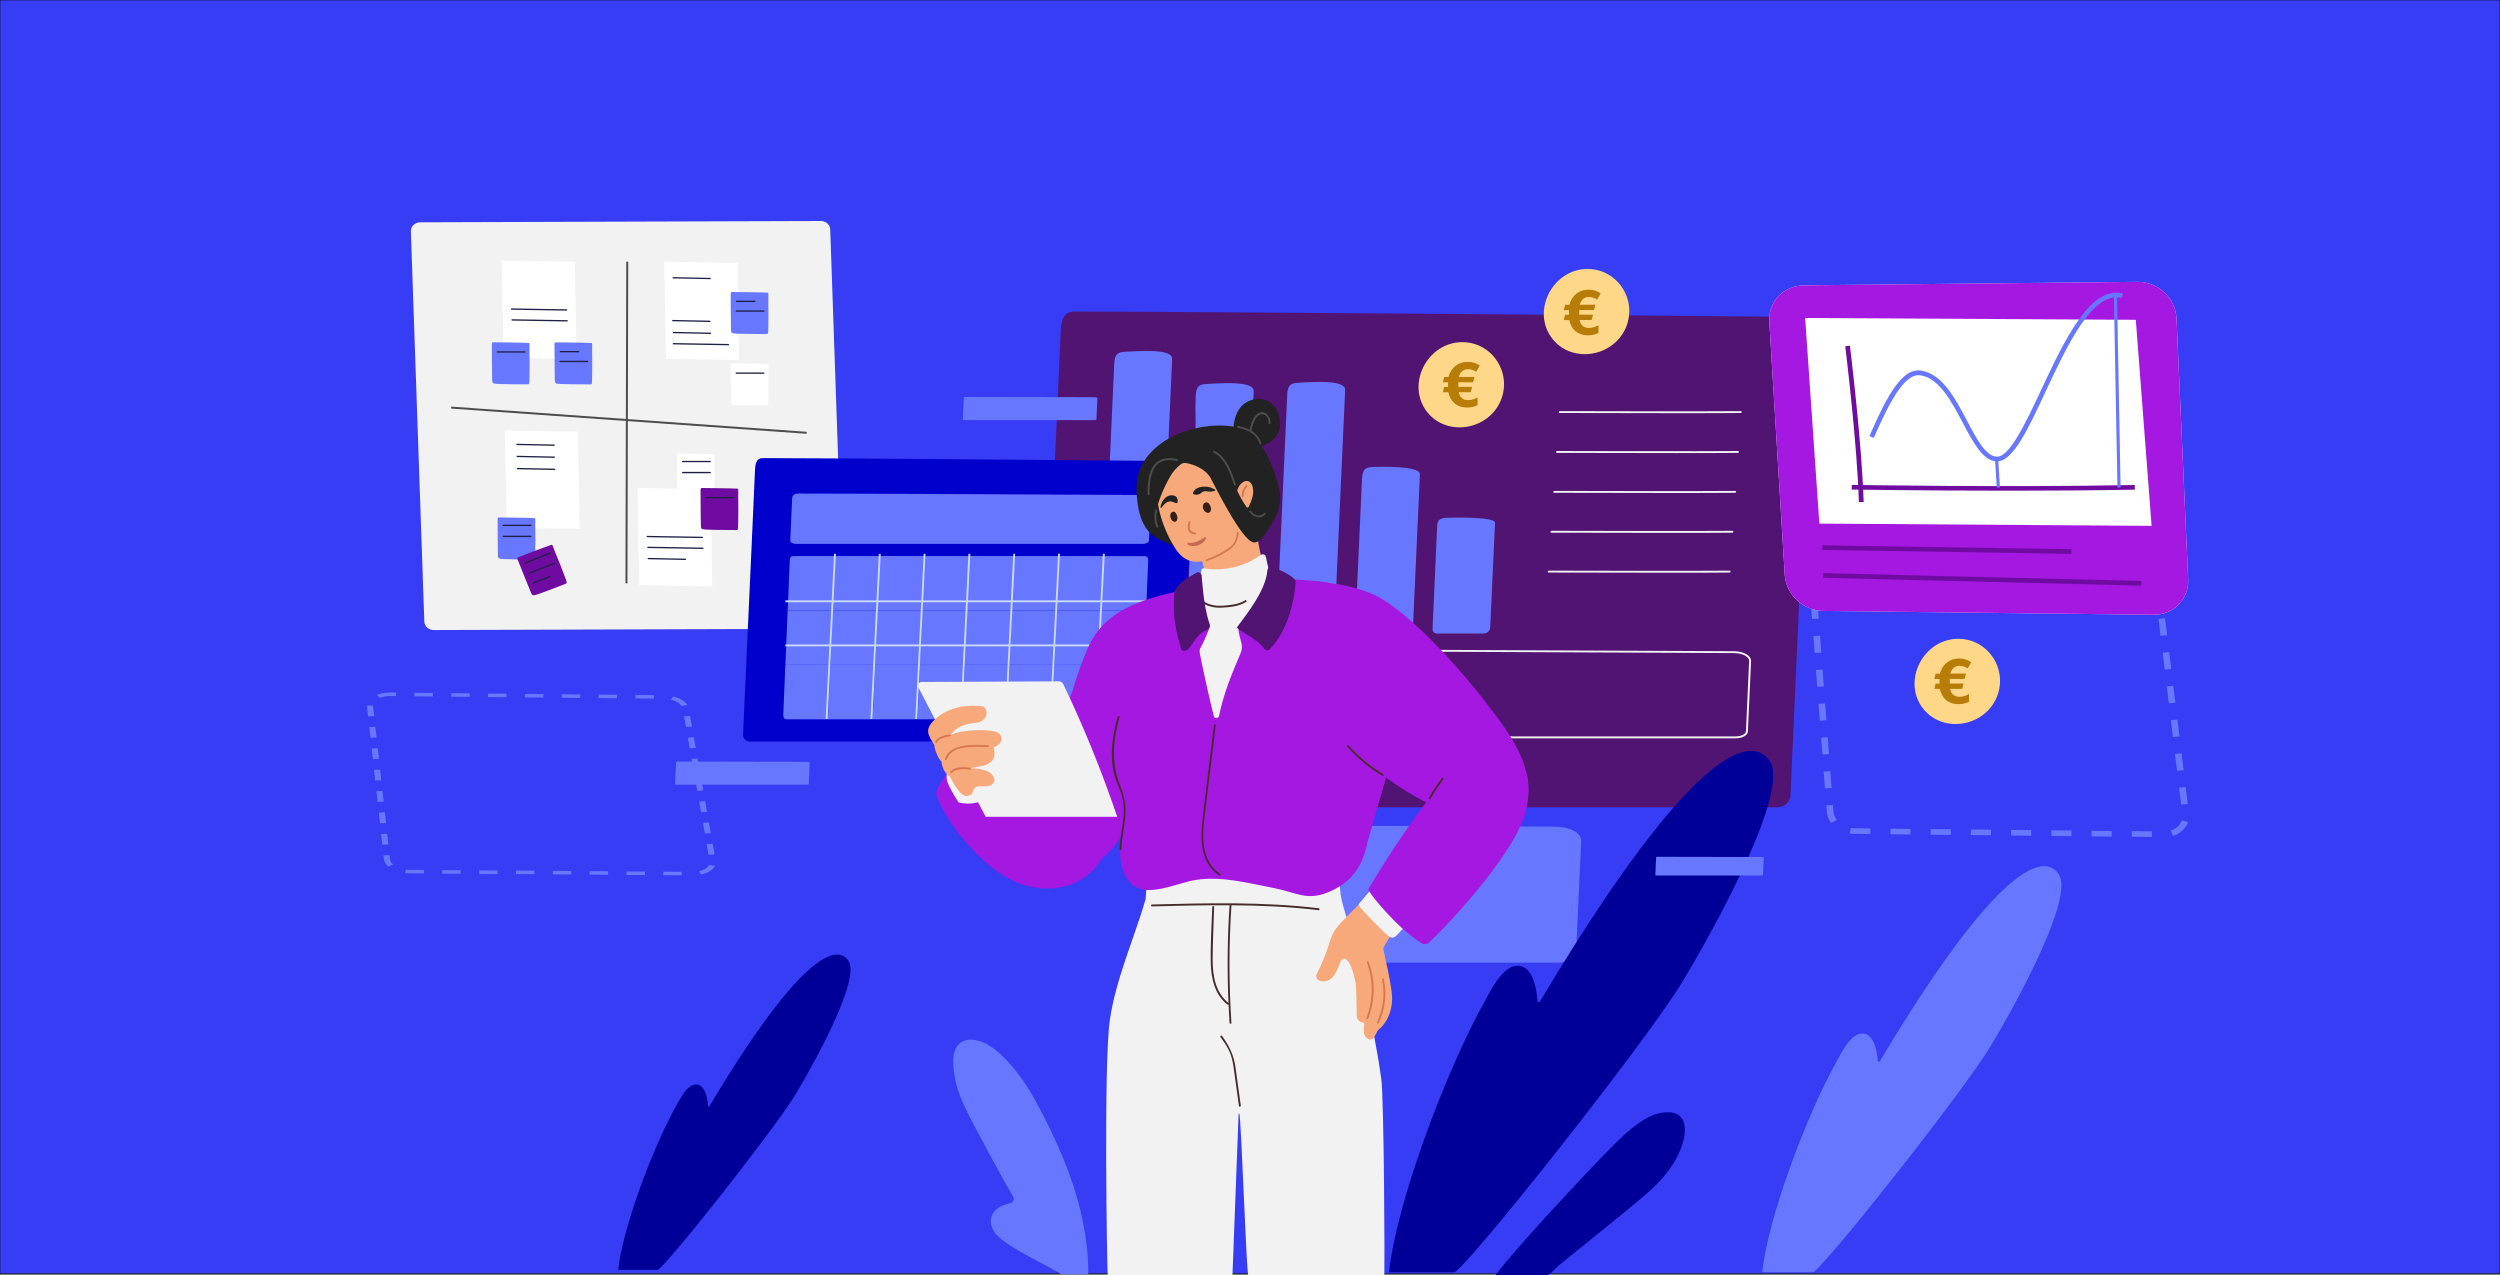 <?xml version="1.0" encoding="utf-8"?>
<!-- Generator: Adobe Illustrator 24.1.0, SVG Export Plug-In . SVG Version: 6.00 Build 0)  -->
<svg version="1.1" id="Calque_1" xmlns="http://www.w3.org/2000/svg" xmlns:xlink="http://www.w3.org/1999/xlink" x="0px" y="0px"
	 viewBox="0 0 5000 2550.6" style="enable-background:new 0 0 5000 2550.6;" xml:space="preserve">
<rect x="0" y="0" width="5000" height="2550.6" fill="#808080" stroke="none"/>
<style type="text/css">
	.st0{fill:#373CF5;stroke:#000000;stroke-miterlimit:10;}
	.st1{display:none;}
	.st2{display:inline;}
	.st3{fill:none;stroke:#000000;stroke-width:6;stroke-linejoin:round;stroke-miterlimit:10;}
	.st4{fill:#6877FF;}
	.st5{fill:#F2F2F2;}
	.st6{fill:#FFFFFF;}
	.st7{fill:#1F2144;}
	.st8{fill:#700BA2;}
	.st9{fill:#000099;}
	.st10{fill:#511472;}
	.st11{fill:#0000CC;}
	.st12{fill:#C7D9FF;}
	.st13{fill:#FFD788;}
	.st14{fill:#222222;}
	.st15{fill:#F7A97C;}
	.st16{fill:#A518E2;}
	.st17{fill:#472B2B;}
	.st18{fill:#D67751;}
	.st19{fill:#361F1B;}
	.st20{fill:#C46954;}
	.st21{fill:#4D4D4D;}
	.st22{fill:#B77D08;}
	.st23{fill:#EFF3FE;}
	.st24{fill:#F2F2F2;stroke:#4D4D4D;stroke-width:4;stroke-miterlimit:10;}
</style>
<g id="Calque_2_1_">
	<rect y="0" class="st0" width="5000" height="2547.5"/>
</g>
<g id="Calque_1_1_" class="st1">
	<g id="gabarit" class="st2">
		<g>
			<rect y="0" class="st3" width="5000" height="2550.6"/>
			<rect x="1710.5" y="0" class="st3" width="1579" height="2550.6"/>
			<rect y="582.1" class="st3" width="5000" height="1383.3"/>
			<line class="st3" x1="11" y1="1531.8" x2="5000" y2="1531.8"/>
			<rect y="0" class="st3" width="5000" height="2547.5"/>
		</g>
	</g>
</g>
<g>
	<path class="st4" d="M4303.7,1673.9l-40.3-0.4l0.1-11.2l40.3,0.4L4303.7,1673.9z M4223.3,1673.2l-40.3-0.4l0.1-11.2l40.3,0.4
		L4223.3,1673.2z M4142.9,1672.2l-40.3-0.4l0.1-11.2l40.3,0.4L4142.9,1672.2z M4346,1671.7l-4.6-10.6c10.9-3.4,18.9-10.8,22-20.2
		l12.8,3C4372.1,1656.7,4360.8,1667.1,4346,1671.7z M4062.4,1671.5l-40.3-0.4l0.1-11.2l40.3,0.4L4062.4,1671.5z M3982,1670.5
		l-40.3-0.4l0.1-11.2l40.3,0.4L3982,1670.5z M3901.6,1669.8l-40.3-0.4l0.1-11.2l40.3,0.4L3901.6,1669.8z M3821,1669l-40.3-0.4
		l0.1-11.2l40.3,0.4L3821,1669z M3740.6,1668.1l-31.8-0.4c-3.3,0-6.4-0.4-9.5-0.8l2.5-11c2.3,0.4,4.7,0.6,7.2,0.6l31.8,0.4
		L3740.6,1668.1z M3662.5,1646.1c-5.9-7.6-9-16.3-9.1-25.1l-0.8-10.2l13.3-0.8l0.8,10.4c0.1,7,2.5,13.6,7,19.5L3662.5,1646.1z
		 M4362.3,1609.1l-4.2-33.8l13.2-1.1l4.2,33.8L4362.3,1609.1z M3649.9,1576.9l-2.6-33.8l13.3-0.8l2.6,33.8L3649.9,1576.9z
		 M4354.1,1541.6l-4.2-33.8l13.2-1.1l4.2,33.8L4354.1,1541.6z M3644.9,1509.1l-2.6-33.8l13.3-0.8l2.6,33.8L3644.9,1509.1z
		 M4345.8,1474.1l-4.2-33.8l13.2-1.1l4.2,33.8L4345.8,1474.1z M3639.6,1441.4l-2.6-33.8l13.3-0.8l2.6,33.8L3639.6,1441.4z
		 M4337.6,1406.6l-4.2-33.8l13.2-1.1l4.2,33.8L4337.6,1406.6z M3634.4,1373.7l-2.6-33.8l13.3-0.8l2.6,33.8L3634.4,1373.7z
		 M4329.4,1339.1l-4.2-33.8l13.2-1.1l4.2,33.8L4329.4,1339.1z M3629.4,1306l-2.6-33.8l13.3-0.8l2.6,33.8L3629.4,1306z
		 M4321.1,1271.5l-4.2-33.8l13.2-1.1l4.2,33.8L4321.1,1271.5z M3624.1,1238.1l-2.6-33.8l13.3-0.8l2.6,33.8L3624.1,1238.1z
		 M4312.9,1204l-4.2-33.8l13.2-1.1l4.2,33.8L4312.9,1204z M3618.9,1170.4l-2.6-33.8l6.6-0.8l6.6,0.4l2.6,33.5L3618.9,1170.4z
		 M4303.6,1138c-4-9.1-12.6-16.6-23.6-20.6l5.2-10.2c14.3,5.1,25.5,14.9,30.9,26.9L4303.6,1138z M4242.8,1114.2l-40.3-0.6l0.3-11.2
		l40.3,0.6L4242.8,1114.2z M4162.3,1113.1l-40.3-0.6l0.3-11.2l40.3,0.6L4162.3,1113.1z M4081.9,1112l-40.3-0.6l0.3-11.2l40.3,0.6
		L4081.9,1112z M3644.9,1111.6l-7.4-9.3c8.6-4.9,18.8-7.6,29.4-7.6l13.2,0.2l-0.3,11.2l-12.1-0.2l0,0
		C3658.8,1106.1,3651.2,1108,3644.9,1111.6z M4001.5,1110.8l-40.3-0.6l0.3-11.2l40.3,0.6L4001.5,1110.8z M3921,1109.7l-40.3-0.6
		l0.3-11.2l40.3,0.6L3921,1109.7z M3840.6,1108.5l-40.3-0.6l0.3-11.2l40.3,0.6L3840.6,1108.5z M3760.2,1107.4l-40.3-0.6l0.3-11.2
		l40.3,0.6L3760.2,1107.4z"/>
</g>
<g>
	<path class="st5" d="M1668.6,1257.5l-801.2,2.6c-10.4,0-18.8-7.8-18.8-17.5l-26.9-780.5c0-9.6,8.4-17.5,18.8-17.5l801.2-2.6
		c10.4,0,18.8,7.8,18.8,17.5l26.9,780.5C1687.4,1249.7,1678.9,1257.5,1668.6,1257.5z"/>
	<polygon class="st6" points="1278.6,1170.4 1424.6,1172.8 1421,978.4 1275,976 	"/>
	<polygon class="st6" points="1332.1,717.8 1478.1,720.2 1474.5,525.8 1328.5,523.4 	"/>
	<path class="st6" d="M1536.8,730.6c0-1.3-0.7-2.3-1.5-2.3c-17.1-1-67.4-1.1-71.3-1.3c-3.2-0.2-2.6,4.5-2.6,5.3
		c0.2,18.6,0.1,61,0.6,70c0.2,4,0.6,6,3.2,7c5,1.9,55.1,1.6,67.5,1.8c3.9,0.1,3.7-1.6,3.9-11.9
		C1537.4,756.4,1536.3,761.7,1536.8,730.6z"/>
	<path class="st6" d="M1429.3,910.8c0-1.3-0.7-2.3-1.5-2.3c-17.1-1-67.4-1.1-71.3-1.3c-3.2-0.2-2.6,4.5-2.6,5.3
		c0.2,18.6,0.1,61,0.6,70c0.2,4,0.6,6,3.2,7c5,1.9,55.1,1.6,67.5,1.8c3.9,0.1,3.7-1.6,3.9-11.9
		C1430,936.6,1428.9,941.9,1429.3,910.8z"/>
	<path class="st4" d="M1536.8,587.6c0-1.3-0.7-2.3-1.5-2.3c-17.1-1-67.4-1.1-71.3-1.3c-3.2-0.2-2.6,4.5-2.6,5.3
		c0.2,18.6,0.1,61,0.6,70c0.2,4,0.6,6,3.2,7c5,1.9,55.1,1.6,67.5,1.8c3.9,0.1,3.7-1.6,3.9-11.9
		C1537.4,613.5,1536.3,618.7,1536.8,587.6z"/>
	<path class="st7" d="M1527.7,744.9c-18.4,0-36.9,0-55.3,0c-1.7,0-1.7,2.7,0,2.7c18.4,0,36.9,0,55.3,0
		C1529.4,747.6,1529.4,744.9,1527.7,744.9z"/>
	<path class="st7" d="M1404.8,1073.5c-18.4,0-91.8-1.8-110.2-1.8c-1.7,0-1.7,2.7,0,2.7c18.4,0,91.8,1.8,110.2,1.8
		C1406.5,1076.2,1406.5,1073.5,1404.8,1073.5z"/>
	<path class="st7" d="M1456.9,687.9c-18.4,0-91.8-1.8-110.2-1.8c-1.7,0-1.7,2.7,0,2.7c18.4,0,91.8,1.8,110.2,1.8
		C1458.6,690.6,1458.6,687.9,1456.9,687.9z"/>
	<path class="st7" d="M1405.9,1095.2c-18.4,0-91.8-1.8-110.2-1.8c-1.7,0-1.7,2.7,0,2.7c18.4,0,91.8,1.8,110.2,1.8
		C1407.6,1097.9,1407.6,1095.2,1405.9,1095.2z"/>
	<polygon class="st6" points="1007.2,715.6 1153.2,717.9 1149.5,523.5 1003.5,521.2 	"/>
	<path class="st7" d="M1133.3,618.6c-18.4,0-91.8-1.8-110.2-1.8c-1.7,0-1.7,2.7,0,2.7c18.4,0,91.8,1.8,110.2,1.8
		C1135,621.3,1135,618.6,1133.3,618.6z"/>
	<path class="st7" d="M1134.4,640.3c-18.4,0-91.8-1.8-110.2-1.8c-1.7,0-1.7,2.7,0,2.7c18.4,0,91.8,1.8,110.2,1.8
		C1136.1,643,1136.1,640.3,1134.4,640.3z"/>
	<path class="st7" d="M1370.7,1117.3c-18.4,0-55.7-1.4-74.2-1.5c-1.7,0-1.7,2.7,0,2.7c18.4,0,55.7,1.4,74.2,1.5
		C1372.4,1120,1372.4,1117.3,1370.7,1117.3z"/>
	<path class="st7" d="M1421,665.2c-18.4,0-55.7-1.4-74.2-1.5c-1.7,0-1.7,2.7,0,2.7c18.4,0,55.7,1.4,74.2,1.5
		C1422.8,667.9,1422.8,665.2,1421,665.2z"/>
	<path class="st7" d="M1419.7,641.3c-18.4,0-55.7-1.4-74.2-1.5c-1.7,0-1.7,2.7,0,2.7c18.4,0,55.7,1.4,74.2,1.5
		C1421.4,644,1421.4,641.3,1419.7,641.3z"/>
	<path class="st7" d="M1420.4,555.7c-18.4,0-55.7-1.4-74.2-1.5c-1.7,0-1.7,2.7,0,2.7c18.4,0,55.7,1.4,74.2,1.5
		C1422.1,558.4,1422.1,555.7,1420.4,555.7z"/>
	<path class="st8" d="M1476.5,979.6c0-1.3-0.7-2.3-1.5-2.3c-17.1-1-67.4-1.1-71.3-1.3c-3.2-0.2-2.6,4.5-2.6,5.3
		c0.2,18.6,0.1,61,0.6,70c0.2,4,0.6,6,3.2,7c5,1.9,55.1,1.6,67.5,1.8c3.9,0.1,3.7-1.6,3.9-11.9
		C1477.2,1005.4,1476.1,1010.7,1476.5,979.6z"/>
	<path class="st7" d="M1467.5,993.9c-18.4,0-36.9,0-55.3,0c-1.7,0-1.7,2.7,0,2.7c18.4,0,36.9,0,55.3,0
		C1469.2,996.6,1469.2,993.9,1467.5,993.9z"/>
	<path class="st7" d="M1365.2,924.4c18.4,0,36.9,0,55.3,0c1.7,0,1.7-2.7,0-2.7c-18.4,0-36.9,0-55.3,0
		C1363.5,921.7,1363.5,924.4,1365.2,924.4z M1420.5,943.8c-18.4,0-36.9,0-55.3,0c-1.7,0-1.7,2.7,0,2.7c18.4,0,36.9,0,55.3,0
		C1422.2,946.5,1422.2,943.8,1420.5,943.8z"/>
	<path class="st7" d="M1527.6,620.8c-18.4,0-36.9,0-55.3,0c-1.7,0-1.7,2.7,0,2.7c18.4,0,36.9,0,55.3,0
		C1529.4,623.5,1529.4,620.8,1527.6,620.8z M1472.7,604.1c12.4,0,24.9,0,37.3,0c1.2,0,1.2-2.7,0-2.7c-12.4,0-24.9,0-37.3,0
		C1471.5,601.4,1471.5,604.1,1472.7,604.1z"/>
	<path class="st4" d="M1597.9,1092.8c0-1.3-0.7-2.3-1.5-2.3c-17.1-1-67.4-1.1-71.3-1.3c-3.2-0.2-2.6,4.5-2.6,5.3
		c0.2,18.6,0.1,61,0.6,70c0.2,4,0.6,6,3.2,7c5,1.9,55.1,1.6,67.5,1.8c3.9,0.1,3.7-1.6,3.9-11.9
		C1598.6,1118.7,1597.5,1123.9,1597.9,1092.8z"/>
	<path class="st7" d="M1588.8,1126c-18.4,0-36.9,0-55.3,0c-1.7,0-1.7,2.7,0,2.7c18.4,0,36.9,0,55.3,0
		C1590.5,1128.7,1590.5,1126,1588.8,1126z M1533.8,1109.3c12.4,0,24.9,0,37.3,0c1.2,0,1.2-2.7,0-2.7c-12.4,0-24.9,0-37.3,0
		C1532.6,1106.6,1532.6,1109.3,1533.8,1109.3z"/>
	<path class="st4" d="M1184.4,688.3c0-1.3-0.7-2.3-1.5-2.3c-17.1-1-67.4-1.1-71.3-1.3c-3.2-0.2-2.6,4.5-2.6,5.3
		c0.2,18.6,0.1,61,0.6,70c0.2,4,0.6,6,3.2,7c5,1.9,55.1,1.6,67.5,1.8c3.9,0.1,3.7-1.6,3.9-11.9
		C1185.1,714.1,1183.9,719.4,1184.4,688.3z"/>
	<path class="st7" d="M1175.3,721.5c-18.4,0-36.9,0-55.3,0c-1.7,0-1.7,2.7,0,2.7c18.4,0,36.9,0,55.3,0
		C1177,724.2,1177,721.5,1175.3,721.5z M1120.3,704.7c12.4,0,24.9,0,37.3,0c1.2,0,1.2-2.7,0-2.7c-12.4,0-24.9,0-37.3,0
		C1119.1,702,1119.1,704.7,1120.3,704.7z"/>
	<polygon class="st6" points="1013.5,1055.4 1159.5,1057.7 1155.8,863.3 1009.8,861 	"/>
	<path class="st4" d="M1070.6,1038.5c0-1.3-0.7-2.3-1.5-2.3c-17.1-1-67.4-1.1-71.3-1.3c-3.2-0.2-2.6,4.5-2.6,5.3
		c0.2,18.6,0.1,61,0.6,70c0.2,4,0.6,6,3.2,7c5,1.9,55.1,1.6,67.5,1.8c3.9,0.1,3.7-1.6,3.9-11.9
		C1071.3,1064.3,1070.2,1069.6,1070.6,1038.5z"/>
	<path class="st7" d="M1006.5,1052.1c18.4,0,36.9,0,55.3,0c1.7,0,1.7-2.7,0-2.7c-18.4,0-36.9,0-55.3,0
		C1004.8,1049.4,1004.8,1052.1,1006.5,1052.1z M1061.8,1071.4c-18.4,0-36.9,0-55.3,0c-1.7,0-1.7,2.7,0,2.7c18.4,0,36.9,0,55.3,0
		C1063.6,1074.1,1063.6,1071.4,1061.8,1071.4z"/>
	<path class="st8" d="M1105.2,1091.2c-0.5-1.2-1.5-1.9-2.2-1.6c-16.3,5.3-63.1,23.7-66.8,25c-3.1,1-0.8,5.1-0.4,5.9
		c7,17.2,22.5,56.7,26.2,64.9c1.7,3.6,2.8,5.4,5.6,5.3c5.3-0.1,51.9-18.7,63.4-23.1c3.7-1.4,2.9-2.9-0.7-12.5
		C1115.3,1114.9,1116.2,1120.2,1105.2,1091.2z"/>
	<path class="st7" d="M1050.5,1127.3c17.1-6.7,34.3-13.5,51.4-20.2c1.6-0.6,0.6-3.1-1-2.5c-17.1,6.7-34.3,13.5-51.4,20.2
		C1047.9,1125.5,1048.9,1128,1050.5,1127.3z M1109,1125.1c-17.1,6.7-34.3,13.5-51.4,20.2c-1.6,0.6-0.6,3.1,1,2.5
		c17.1-6.7,34.3-13.5,51.4-20.2C1111.6,1126.9,1110.7,1124.4,1109,1125.1z M1099.9,1151.4c-17.1,6.7-16.8,6.8-33.9,13.5
		c-1.6,0.6-0.6,3.1,1,2.5c17.1-6.7,16.8-6.8,33.9-13.5C1102.5,1153.2,1101.6,1150.7,1099.9,1151.4z"/>
	<path class="st7" d="M1108.2,889c-18.4,0-55.7-1.4-74.2-1.5c-1.7,0-1.7,2.7,0,2.7c18.4,0,55.7,1.4,74.2,1.5
		C1109.9,891.7,1110,889,1108.2,889z"/>
	<path class="st7" d="M1108.6,913c-18.4,0-55.7-1.4-74.2-1.5c-1.7,0-1.7,2.7,0,2.7c18.4,0,55.7,1.4,74.2,1.5
		C1110.3,915.7,1110.3,913,1108.6,913z"/>
	<path class="st7" d="M1109.1,937.3c-18.4,0-55.7-1.4-74.2-1.5c-1.7,0-1.7,2.7,0,2.7c18.4,0,55.7,1.4,74.2,1.5
		C1110.8,940,1110.9,937.3,1109.1,937.3z"/>
	<path class="st4" d="M1059.1,688.2c0-1.3-0.7-2.3-1.5-2.3c-17.1-1-67.4-1.1-71.3-1.3c-3.2-0.2-2.6,4.5-2.6,5.3
		c0.2,18.6,0.1,61,0.6,70c0.2,4,0.6,6,3.2,7c5,1.9,55.1,1.6,67.5,1.8c3.9,0.1,3.7-1.6,3.9-11.9
		C1059.8,714,1058.6,719.3,1059.1,688.2z"/>
	<path class="st7" d="M1050,702.5c-18.4,0-36.9,0-55.3,0c-1.7,0-1.7,2.7,0,2.7c18.4,0,36.9,0,55.3,0
		C1051.7,705.2,1051.7,702.5,1050,702.5z"/>
</g>
<g>
	<path class="st9" d="M3329.1,2224.8c-32,3.2-59.3,25.8-82.5,46.5c-30.3,27.2-204.6,211.6-256.7,280.1c0,0,103.4,0,103.4,0
		c4.7,0,19.6-16.5,23.2-19.5c18-14.7,36.1-29.3,54.2-44c39.5-32.1,79.7-64,118.6-97.1c33.3-28.4,63.3-61.9,76.1-104.4
		C3375.1,2253.9,3370.7,2220.7,3329.1,2224.8z"/>
	<path class="st10" d="M3555.3,1614.5c-321,0.2-642,0-963,0h-489.1c-13.6,0-24.2-10.9-23.6-24.4c10.9-240.3,21.8-480.7,32.6-721
		c3-67.7,6.1-135.5,9.1-203.2c0.8-18,2.3-42.7,26.7-42.7c244.2,0,1234.9,8.7,1439.2,10.5c20.5,0.2,36.2,16.7,35.3,37l-41.6,919.4
		C3580.5,1603.5,3569,1614.5,3555.3,1614.5z"/>
	<path class="st4" d="M2211,1267h101.6c3.8,0,7-3.1,7.2-6.9l24.5-541.9c1.7-17.6-45.5-16.4-58.2-16.3c-12.3,0.1-24.7,1.1-37,1.7
		c-14.5,0.7-19.8,5.8-20.6,23.5c-1.7,36.7-3.3,73.3-5,110c-4.2,93.9-12.6,278.6-19.1,423C2204.2,1263.9,2207.2,1267,2211,1267z"/>
	<path class="st4" d="M2559.3,1267h102.4c3.6,0,6.7-2.9,6.8-6.5l21.8-480.3c1.7-17.6-45.5-16.4-58.2-16.3c-12.3,0.1-24.7,1.1-37,1.7
		c-14.5,0.7-19.8,5.8-20.6,23.5c-1.7,36.7-3.3,73.3-5,110c-5.4,120.5-10.9,241-16.4,361.5C2552.8,1264,2555.6,1267,2559.3,1267z"/>
	<path class="st4" d="M2381.4,1267h97.7c4.9,0,9-4,9.2-8.8l19-475.6c1.7-17.6-45.5-16.4-58.2-16.3c-12.3,0.1-24.7,1.1-37,1.7
		c-14.5,0.7-19.8,5.8-20.6,23.5c-1.7,36.7,0.8,39.9-0.8,76.6c-4.2,93.3-13.5,296.9-17.8,390.2C2372.7,1263,2376.5,1267,2381.4,1267z
		"/>
	<path class="st4" d="M2719.2,1267h97c5.1,0,9.4-4.1,9.6-9.2l14-309.2c1.7-17.6-82.9-15.2-95.2-14.6c-14.5,0.7-19.8,5.8-20.6,23.5
		c-1.7,36.7-3.3,73.3-5,110c-2.9,63.4-5.7,126.9-8.6,190.3C2710.2,1262.8,2714.1,1267,2719.2,1267z"/>
	<path class="st4" d="M2873.9,1267h93.6c6.9,0,12.7-5.6,13-12.4l9.5-209c1.5-12.2-83.1-10.6-95.4-10.1c-14.5,0.5-19.8,4.1-20.3,16.3
		c-1.1,25.5-2.3,51-3.4,76.5c-1.9,43.1-3.9,86.2-5.8,129.3C2864.7,1262.7,2868.7,1267,2873.9,1267z"/>
	<g>
		<path class="st5" d="M3183.4,1476.6c-95.9,0-191.9,0-287.8,0l-726.2,0c-8.7,0-16.6-2.6-20.6-6.8c-2-2.1-3-4.5-2.9-7l0.5-10.1
			c0-1,0.1-2.2,0.2-3.5l5.8-129.4c0.4-8.4,1-22.5,25-22.5c219.7,0,1113.6,4.3,1290.5,5.1c12.8,0.1,24.3,3.9,30.2,10.1
			c2.8,3,4.2,6.3,4.1,9.8l-6.4,140.7c-0.3,7.7-11.1,13.6-24.5,13.6v-1.9v1.9C3375.2,1476.6,3279.3,1476.6,3183.4,1476.6z
			 M2149.9,1457.9c-0.1,1.6-0.1,3.3-0.2,5c-0.1,1.4,0.6,2.8,1.8,4.2c3.3,3.4,10.3,5.7,17.8,5.7l726.2,0c191.8,0,383.7,0,575.6,0
			c12.1,0,20.5-5.2,20.7-10l6.4-140.7c0.1-2.4-0.9-4.8-3-7c-5.2-5.4-15.7-8.8-27.4-8.9c-176.9-0.9-1070.8-5.1-1290.5-5.1
			c-20.4,0-20.8,10.5-21.2,18.9l-4.4,98.4c-0.1,1.7-0.2,3.4-0.2,5c0,0.1,0,1.2-0.1,3.7c0,0.9-0.1,2-0.1,3.3l-0.8,17.7
			c-0.1,2.1-0.2,3.9-0.3,5.3c0,0.8-0.1,1.5-0.1,2.3C2150,1457.2,2149.9,1457.8,2149.9,1457.9L2149.9,1457.9z"/>
	</g>
	<path class="st4" d="M3110.7,1653.3c-97.4-0.5-319.9-1.5-586.1-2.7c-33.1,90.9-65.3,182.2-92.9,274.7c228.1,0,456.3,0,684.4,0
		c19.5,0,35.6-8.5,36.1-18.9l10.2-224.5C3163.1,1666.2,3140,1653.5,3110.7,1653.3z"/>
	<path class="st9" d="M3540.1,1523.2c-17-26.7-101.8-119.6-460.4,480c-1.3,2.1-4.5,1.4-4.7-1c-2.2-31.2-12.1-73.2-42.2-70.7
		c-28.7,2.4-51.2,49.4-63,70.5c-81.1,145.2-178.3,410.2-191.7,542.5c0,0,130,0,130,0c19.2-0.1,384.2-460.6,456.2-580.1
		C3434.4,1848.4,3578.4,1583.4,3540.1,1523.2z"/>
	<path class="st4" d="M3522.6,1751c-46.1,0-92.2,0-138.2,0h-70.2c-2,0-3.5-0.4-3.5-0.9c0.4-9.1,0.8-18.1,1.2-27.2
		c0.1-2.6,0.2-5.1,0.3-7.7c0-0.7,0.1-1.6,3.6-1.6c35.1,0,177.3,0.3,206.6,0.4c2.9,0,5.3,0.6,5.2,1.4l-1.6,34.6
		C3526.2,1750.5,3524.6,1751,3522.6,1751z"/>
	<path class="st4" d="M1613,1569.4c-57.1,0-114.3,0-171.4,0h-87.1c-2.4,0-4.4-0.5-4.3-1.1c0.5-11.2,1-22.5,1.5-33.7
		c0.1-3.2,0.3-6.3,0.4-9.5c0-0.8,0.2-2,4.5-2c43.5,0,219.9,0.4,256.3,0.5c3.6,0,6.5,0.8,6.5,1.7l-1.9,42.9
		C1617.4,1568.9,1615.4,1569.4,1613,1569.4z"/>
	<path class="st4" d="M2188.4,840.2c-57.1,0-114.3,0-171.4,0h-87.1c-2.4,0-4.4-0.5-4.3-1.1c0.5-11.2,1-22.5,1.5-33.7
		c0.1-3.2,0.3-6.3,0.4-9.5c0-0.8,0.2-2,4.5-2c43.5,0,219.9,0.4,256.3,0.5c3.6,0,6.5,0.8,6.5,1.7l-1.9,42.9
		C2192.8,839.7,2190.8,840.2,2188.4,840.2z"/>
	<g>
		<path class="st11" d="M2347.3,1483.1c-187.3,0.1-374.6,0-562,0h-285.4c-7.9,0-14.1-6.3-13.8-14c6.2-137.4,12.5-274.9,18.7-412.3
			c1.7-38.7,3.5-77.5,5.2-116.2c0.5-10.3,1.3-24.4,15.5-24.4c142.5,0,720.7,5,839.9,6c11.9,0.1,21.2,9.5,20.6,21.2l-23.8,525.8
			C2361.9,1476.9,2355.2,1483.1,2347.3,1483.1z"/>
		<path class="st4" d="M2285.9,1087.8c-153.4,0.1-306.7,0-460.1,0h-233.7c-6.5,0-11.6-3-11.5-6.8c3-66.7-1.8,41.1,1.1-25.6
			c0.8-18.8,1.6-37.6,2.5-56.4c0.2-5,0.7-11.9,12.3-11.9c116.7,0,590.1,2.4,687.8,2.9c9.8,0.1,17.5,4.6,17.2,10.3l-3.6,80.7
			C2297.8,1084.8,2292.4,1087.8,2285.9,1087.8z"/>
		<g>
			<path class="st4" d="M1664.9,1221h-89.6l4.3-101.7c0.2-4,2.9-7.1,6.2-7.1h83.7L1664.9,1221z"/>
			<polygon class="st4" points="1660.4,1329.8 1570.8,1329.8 1575.3,1221 1664.9,1221 			"/>
			<path class="st4" d="M1655.8,1438.6h-83.1c-3.6,0-6.4-3.6-6.2-7.9l4.2-100.9h89.6L1655.8,1438.6z"/>
			<polygon class="st4" points="1754.6,1221 1664.9,1221 1669.5,1112.1 1759.1,1112.1 			"/>
			<polygon class="st4" points="1750,1329.8 1660.4,1329.8 1664.9,1221 1754.6,1221 			"/>
			<polygon class="st4" points="1745.4,1438.6 1655.8,1438.6 1660.4,1329.8 1750,1329.8 			"/>
			<polygon class="st4" points="1844.2,1221 1754.6,1221 1759.1,1112.1 1848.7,1112.1 			"/>
			<polygon class="st4" points="1839.6,1329.8 1750,1329.8 1754.6,1221 1844.2,1221 			"/>
			<polygon class="st4" points="1835,1438.6 1745.4,1438.6 1750,1329.8 1839.6,1329.8 			"/>
			<polygon class="st4" points="1933.8,1221 1844.2,1221 1848.7,1112.1 1938.4,1112.1 			"/>
			<polygon class="st4" points="1929.2,1329.8 1839.6,1329.8 1844.2,1221 1933.8,1221 			"/>
			<polygon class="st4" points="1924.7,1438.6 1835,1438.6 1839.6,1329.8 1929.2,1329.8 			"/>
			<polygon class="st4" points="2023.4,1221 1933.8,1221 1938.4,1112.1 2028,1112.1 			"/>
			<polygon class="st4" points="2018.8,1329.8 1929.2,1329.8 1933.8,1221 2023.4,1221 			"/>
			<polygon class="st4" points="2014.3,1438.6 1924.7,1438.6 1929.2,1329.8 2018.8,1329.8 			"/>
			<polygon class="st4" points="2113,1221 2023.4,1221 2028,1112.1 2117.6,1112.1 			"/>
			<polygon class="st4" points="2108.4,1329.8 2018.8,1329.8 2023.4,1221 2113,1221 			"/>
			<polygon class="st4" points="2103.9,1438.6 2014.3,1438.6 2018.8,1329.8 2108.4,1329.8 			"/>
			<polygon class="st4" points="2202.6,1221 2113,1221 2117.6,1112.1 2207.2,1112.1 			"/>
			<polygon class="st4" points="2198.1,1329.8 2108.4,1329.8 2113,1221 2202.6,1221 			"/>
			<polygon class="st4" points="2193.5,1438.6 2103.9,1438.6 2108.4,1329.8 2198.1,1329.8 			"/>
			<path class="st4" d="M2292.2,1221h-89.6l4.6-108.8h83.1c3.6,0,6.4,3.6,6.2,7.9L2292.2,1221z"/>
			<polygon class="st4" points="2287.7,1329.8 2198.1,1329.8 2202.6,1221 2292.2,1221 			"/>
			<path class="st4" d="M2277.2,1438.6h-83.7l4.6-108.8h89.6l-4.3,101.7C2283.2,1435.4,2280.5,1438.6,2277.2,1438.6z"/>
		</g>
		<g>
			
				<rect x="1495.8" y="1271.4" transform="matrix(5.072165e-02 -0.999 0.999 5.072165e-02 305.296 2867.757)" class="st12" width="330.8" height="3.8"/>
		</g>
		<g>
			
				<rect x="1585.4" y="1271.4" transform="matrix(5.071726e-02 -0.999 0.999 5.071726e-02 390.373 2957.26)" class="st12" width="330.8" height="3.8"/>
		</g>
		<g>
			
				<rect x="1675" y="1271.4" transform="matrix(5.072165e-02 -0.999 0.999 5.072165e-02 475.433 3046.753)" class="st12" width="330.8" height="3.8"/>
		</g>
		<g>
			
				<rect x="1764.6" y="1271.4" transform="matrix(5.072165e-02 -0.999 0.999 5.072165e-02 560.502 3136.253)" class="st12" width="330.8" height="3.8"/>
		</g>
		<g>
			
				<rect x="1854.3" y="1271.4" transform="matrix(5.072165e-02 -0.999 0.999 5.072165e-02 645.572 3225.752)" class="st12" width="330.8" height="3.8"/>
		</g>
		<g>
			
				<rect x="1943.9" y="1271.4" transform="matrix(5.071726e-02 -0.999 0.999 5.071726e-02 730.65 3315.258)" class="st12" width="330.8" height="3.8"/>
		</g>
		<g>
			
				<rect x="2033.5" y="1271.4" transform="matrix(5.071726e-02 -0.999 0.999 5.071726e-02 815.719 3404.756)" class="st12" width="330.8" height="3.8"/>
		</g>
		<g>
			<rect x="1570.8" y="1200.7" class="st12" width="730.8" height="3.8"/>
		</g>
		<g>
			<rect x="1570.8" y="1288.9" class="st12" width="730.8" height="3.8"/>
		</g>
	</g>
	<path class="st13" d="M4000.1,1363.2c-0.2,10.1-2.2,20.5-6.4,30.7c-24.4,59.2-106.2,73.3-146.2,24.9c-45-54.5-2-141.2,69.3-141.2
		C3965.1,1277.5,4001,1318.2,4000.1,1363.2z"/>
	<path class="st13" d="M3258.6,623.5c-0.2,10.1-2.2,20.5-6.4,30.7c-24.4,59.2-106.2,73.3-146.2,24.9c-45-54.5-2-141.2,69.3-141.2
		C3223.6,537.9,3259.5,578.5,3258.6,623.5z"/>
	<path class="st13" d="M3008.1,769.9c-0.2,10.1-2.2,20.5-6.4,30.7c-24.4,59.2-106.2,73.3-146.2,24.9c-45-54.5-2-141.2,69.3-141.2
		C2973,684.2,3008.9,724.9,3008.1,769.9z"/>
	<g>
		<path class="st5" d="M3358.9,826.4c-106.5,0-237.5-0.4-239.5-0.4c-1,0-1.8-0.9-1.7-1.9c0.1-1,1.1-1.9,2.1-1.9c3,0,297.8,0.8,362,0
			c1,0,1.8,0.8,1.7,1.9c-0.1,1-1,1.9-2.1,1.9C3459.9,826.3,3412.5,826.4,3358.9,826.4z"/>
	</g>
	<g>
		<path class="st5" d="M3347.7,986c-106.5,0-237.5-0.4-239.5-0.4c-1,0-1.8-0.9-1.7-1.9c0.1-1,1.1-1.9,2.1-1.9c3,0,297.8,0.8,362,0
			c1,0,1.8,0.8,1.7,1.9c-0.1,1-1,1.9-2.1,1.9C3448.8,985.9,3401.4,986,3347.7,986z"/>
	</g>
	<g>
		<path class="st5" d="M3342.2,1065.8c-106.5,0-237.5-0.4-239.5-0.4c-1,0-1.8-0.9-1.7-1.9c0.1-1,1.1-1.9,2.1-1.9
			c3,0,297.8,0.8,362,0c1,0,1.8,0.8,1.7,1.9c-0.1,1-1,1.9-2.1,1.9C3443.2,1065.7,3395.8,1065.8,3342.2,1065.8z"/>
	</g>
	<g>
		<path class="st5" d="M3336.6,1145.5c-106.5,0-237.5-0.4-239.5-0.4c-1,0-1.8-0.9-1.7-1.9c0.1-1,1.1-1.9,2.1-1.9
			c3,0,297.8,0.8,362,0c1,0,1.8,0.8,1.7,1.9c-0.1,1-1,1.9-2.1,1.9C3437.7,1145.5,3390.2,1145.5,3336.6,1145.5z"/>
	</g>
	<g>
		<path class="st5" d="M3353.3,906.2c-106.5,0-237.5-0.4-239.5-0.4c-1,0-1.8-0.9-1.7-1.9c0.1-1,1.1-1.9,2.1-1.9c3,0,297.8,0.8,362,0
			c1,0,1.8,0.8,1.7,1.9c-0.1,1-1,1.9-2.1,1.9C3454.4,906.1,3406.9,906.2,3353.3,906.2z"/>
	</g>
	<path class="st4" d="M2176.7,2548.6c-0.3-72.2-15.4-139.1-38.7-202.4c-14.3-38.9-31.6-76.5-50.4-113.3
		c-16.8-32.9-34.8-65.5-58.1-93.7c-19.4-23.5-46.8-53.8-80-59.3c-10.4-1.7-22.6-0.5-31.7,8.4c-12.9,12.5-11.7,31.7-10.8,45.9
		c2.6,41.6,20.7,77.6,38.7,111.8c20.1,38.2,40.5,76.2,61.4,113.8c6.5,11.7,13.1,23.3,19.8,34.9c2.4,4.2-1,10.2-6.3,11.4
		c-4.4,1-8.9,2.3-13.3,4.1c-32.5,12.7-30.8,41.3-13.8,59.9c23.9,26.3,115.1,67.9,127.2,77.4c0.9,0.7,2.1,1.1,3.4,1.1H2176.7z"/>
	<path class="st14" d="M2543.7,807.7c-14.8-14-38.5-12.1-54.2-1c-18.8,13.3-25.7,43.4-21.6,67c-0.3,0.9-0.5,1.9-0.3,3.1
		c1.8,10,6.2,19,12.8,26.1c2.5,2.7,5.7,1.4,7.2-1c22.4-4.9,50.6-9.6,65.7-31C2566.8,851.5,2559.5,822.6,2543.7,807.7z"/>
	<path class="st14" d="M2557.5,974.4c-11.8-44.6-35-112.9-92.9-121.5c-38.8-5.8-82.7,2.3-117.9,19.3c-20.8,10-39.8,24.6-53.8,43.1
		c-17.1,22.5-21.7,47.3-19.4,75.2c1.6,19.4,4.4,39.1,13.3,56.6c4.4,8.6,10.3,16.6,17.7,22.8c8.1,6.8,18.3,10.6,27.7,15.3
		c7.4,3.6,14.9,7.1,22.6,10.2c2.8,1.1,8.7,4.6,11.8,3.7c46-12.3,83.8-4.3,130.7-0.7c3,0.2,4.8-1.7,5.2-4
		C2535.5,1061.9,2570.8,1024.3,2557.5,974.4z"/>
	<path class="st15" d="M2534,1156.7c-15.6-51.5-24.9-104.1-27.6-157.7c-0.6-10.8-16.2-12-19.3-3.7c-0.1,0.1-0.2,0.1-0.3,0.2
		c-30.1,25.8-60.9,51-92.3,75.4c-6.5,5,22.9,81,19.6,114.2c-0.2,2.1,0.2,3.7,1,5.1c0.4,4.4,3.5,8.3,9.5,8.1
		c36.3-1.5,73.2-4.3,103-26.2c2.4-1.8,3.7-4.1,4-6.5C2533.9,1163.6,2535.1,1160.5,2534,1156.7z"/>
	<path class="st15" d="M2475,915.9c-42.3-67.5-148.3-19.6-159.5,47.7c-7.2,43.4,11.7,96.4,34.7,132.7c26.6,42,61.4,28.7,107,5
		c20-10.4,29.6-34.9,32.9-57.3c4.6-31.2,8.8-59.8,0.5-91C2487.2,939.9,2482.2,927.3,2475,915.9z"/>
	<path class="st5" d="M2599.6,1177.5c-8.9-4.6-49.7-15.9-56.3-23.6c-6.7-7.8-10.6-43.1-13.3-43.8c-2.5-1.8-5.9-2.2-9.3,0.3
		c-31.2,22.8-74.5,33.1-112.8,26.4c-6.5-1.1-6.3,7.8-5.9,12c0.8,9,1.3,18.2,2.3,27.3c0.6,5.5-28.1,18.2-35.9,20c-5,1.1-7,5.1-6.8,9
		c0,0.5-0.1,1-0.1,1.6c2.4,45.7,11.8,91.8,21.3,136.4c9.3,43.4,22.3,85.8,43.1,125.2c4.7,8.8,17.2,4.1,17.7-4.8
		c3.5-60.3,44.8-120.4,78.9-168.4c18-25.4,39-46.5,59.8-69.3C2599.4,1207.2,2601,1178.2,2599.6,1177.5z"/>
	<path class="st5" d="M2215.5,2551.1c0.1,0.6,24.4-0.6,24.5,0h224.9l12.3-323.2c0.2-1,1.5-1,1.7,0c4.1,25.4,13.7,312.9,17.7,323.2
		h272.1c0.8-1.4-0.3-350.3-6.2-393.9c-13.3-97.4-40.1-200.9-48.3-237.1c-5.1-22.2-10.3-44.4-15.9-66.5
		c-4.7-18.5-11.1-36.5-15.3-55.1c-4.1-18.1-3.4-36.9-4.9-55.4c-0.5-5.7-6.8-6.9-9.1-3.6c-120-10.1-252.3-9.6-372.2,1.3
		c-6,0.5-6.4,10.5-1.2,11.4c-2.2,15.3-3.7,30.8-4.4,46.3c-22.8,78-59.2,158.6-71.3,240C2206.8,2124.5,2214.4,2550.2,2215.5,2551.1z"
		/>
	<path class="st14" d="M2532.2,922.7c-13.8-35-54.2-53.7-91.1-53c-0.3-0.4-0.7-0.7-1.1-1.1c-5.1-4.3-15.8-2.8-21.6-2.2
		c-17.9,1.9-35.7,7.7-52.4,14.3c-22.9,9.1-49.3,23.2-60.4,46.6c-6.2,13.2-6.6,30.1-7.6,44.4c-1.4,19.8-1.2,39.5,0.1,59.3
		c0.4,6.2,8.7,7.1,10.9,2.8c0.8-0.7,1.5-1.7,1.7-3.1c4.8-27.3,15.7-53,29.3-77.1c5.8-10.4,13.2-18.4,21.6-25
		c2.7-2.1,6.2-3.1,9.6-2.6c14.4,2.1,39.3,11.1,49.7,29.6c7.4,13.1,63.1,127.5,86.7,129.3c14.2,1,24.1-19.4,32.9-33
		C2563.7,1015.8,2549.5,966.6,2532.2,922.7z"/>
	<path class="st15" d="M2789.8,1860.4c-0.1-0.3-4.1-4.5-4.3-4.7c-14.6-20.7-57.5-53.1-59.2-52.6c-1.3-0.2-2.7,0.2-4,1.5
		c-11.8,11.8-24.1,23.2-35.3,35.6c-10.8,10.8-20.8,22.4-25.3,36.9c-7.7,24.7-16.3,48.1-28.4,70.9c-2.1,4-0.8,8.9,2.9,11.4
		c2,1.4,4,2.6,5,2.8c7.4,1.5,14.5,0,20.5-4.6c7.6-5.7,11-14.4,14.9-22.8c2.8-6,4.4-20.3,14.2-16.8c7,2.5,15.1,19.7,20.2,47.3
		c2,10.6,2.1,53,2.4,59c0.2,4.3-0.8,9.7,1.4,13.5c1.5,2.6,3.9,4.7,6.6,6c2.1,1,5.6,0.9,6.7,2.7c1.2,2.1-0.4,8.1-0.5,10.4
		c-0.2,3.6-0.3,7.1,0.6,10.7c1.6,6.7,9.4,14.3,16.7,10.5c4.2-2.2,9.4-16.5,11.9-18.5c20.5-16.4,30-45.9,26.9-72.3
		c-3.5-29.9-10.8-59.8-17.2-89.4C2765.6,1893.5,2788.3,1860.7,2789.8,1860.4z"/>
	<path class="st16" d="M2314.6,1529.9c-1.9-31.6-105-198.7-135.2-217.5c-36.7,66.1-98.6,220-129.5,286.2
		c-10.1,21.7-22.2,46.3-20.1,70.9c1.8,21.1,12.7,44.4,25.2,61.3c32.1,43.3,78,34.5,117.4,10c83.5-51.9,86.7-113.9,116.4-170.9
		c1.7-3.3,15.6,20.9,13.5,18.9C2316.3,1571.9,2316.1,1554.7,2314.6,1529.9z"/>
	<path class="st17" d="M2490.5,1200.5c-12.7,8-29.5,9.8-44.1,10.8c-15,1.1-30.2-1.1-42.1-11c-1.9-1.6-4.6,1.1-2.7,2.7
		c11.7,9.8,26.2,12.9,41.2,12.3c16.4-0.6,35.5-2.6,49.6-11.5C2494.4,1202.5,2492.5,1199.2,2490.5,1200.5z"/>
	<path class="st15" d="M2493.4,1014.4c0.9,1.2,2.8,1.1,3.5-0.3c3.8-7.3,7.2-15.2,8.8-23.2c1-5.2,0.9-11.3-0.2-16.5
		c-0.4-2-1.2-4.1-2.2-5.9c-1.9-3.4-4.8-6.2-9-6.6c-6.5-0.7-15.7,6.2-19.6,17.9c-0.2,0.7-0.4,1.3-0.1,1.9
		C2479.9,993.2,2486,1004.2,2493.4,1014.4z"/>
	<path class="st5" d="M2820.4,1838.5c0-1.7-1-3.4-2.4-4.5c-17.3-27.3-30.7-50.5-59.9-66c-1.8-1-3.5-0.9-5-0.2
		c-1.4-0.4-27.5,30.6-34.8,39.3c-1.1,1.4-1.2,3.3-0.1,4.7c13.4,17,46.4,49.5,53.4,55.5c4.1,3.6,10.1,10,16.2,7.4
		c5.1-2.2,10.2-9.1,14-13.1c4.5-4.6,8.8-9.3,12.9-14.2C2816.1,1845.7,2821,1841.1,2820.4,1838.5z"/>
	<path class="st16" d="M2886.4,1366.4c-33.6-57.8-102-142-141.8-168c-26.6-17.4-56.7-27.7-88-33c-17.6-3-35.4-4.4-53.1-5.6
		c-9.3-0.6-18.6-1.1-27.8-1.8c-5.3-0.4-18.9-4.4-22.4,0.8c-19.2,28.7-37,58.3-53.1,88.9c-4.7,0.3-9.2-0.7-13.8,0.4
		c-0.6,0.1-1.1,0.4-1.5,0.6c-2.8-0.9-6.4-0.1-7.7,3.5c-2.6,7.1,6,34.2,6.3,37c0.8,6.1-0.1,12.3-2.6,18
		c-17.9,41.6-33.7,80.2-42.9,124.7c-1.1,5.5-9,5.8-10.4,0.3c-8.1-31.2-26.8-116.6-28.2-126.9c-0.6-4.2,0.4-8.4,2.8-11.9
		c3.6-5.2,19.7-42.1,16.7-40.8c1.5,4.2-10-7.5-10.1-7.6c-8-2.3-6.7-3.5-14.1-7.2c0.5-18.7-2.3-40.8,3.6-58.8c0-0.1-5.7,1.4-3.6-0.7
		c2.1-4,8.3-7,2.5-5.6c-80.3,20.1-170.6,31-214.1,108.5c-10.7,19.1-28.4,65.6-37.5,99.3c-3.9,14.4,5-3.5,15.9,10.2
		c27.9,34.9,49.9,75.1,74.3,112.4c-0.3,20.3,1.7,40.6,6.2,60.6c4.4,19.3,17,38.2,12.9,57.8c-9.8,46.4-29.6,102.4,5.3,143.3
		c29.3,34.3,92.3,1.1,131.1-4.9c52.6-8.1,104.4,6.3,155.1,15.9c45.7,8.6,66.3,26.5,109.4,8.9c48.8-20.1,69.3-52,79.7-102.3
		c0,0,50.4-174.7,50.4-174.7c39.3-44.3,70.7-80.7,97.7-133.7C2886.5,1372.9,2888.3,1369.7,2886.4,1366.4z"/>
	<path class="st10" d="M2416.1,1258.3c2.1-1.6,3.8-3.9,3.9-6.6c0.1-1.7-0.6-3.2-1.1-4.7c-7.2-21.4-10.6-44.5-13-66.9
		c-0.8-7.7-1.5-15.4-2.2-23.1c-0.3-2.7,0-6.7-1.5-9.1c-1.7-2.7-5.2-4.4-8.9-2.5c-15.9,8.5-31.2,17.4-41.9,31.9
		c-3.4,4.6-2.8,12.3-3.2,17.7c-0.5,7.4-0.7,14.8-0.5,22.3c0.7,27.2,6.6,53.7,14.3,79.8c2.1,7.1,11,4.7,14.9,0.9
		c2.2-2.1,3.8-4.7,5.5-7.2c4.7-6.7,9.1-13.7,14.7-19.6c2.8-2.9,5.8-5.4,9.1-7.7c2.6-1.7,5.6-2.6,8.3-4.1
		C2415.1,1259,2415.6,1258.7,2416.1,1258.3z"/>
	<path class="st10" d="M2591.1,1162.3c0-0.9-0.3-1.9-1.1-2.9c-8-10.1-37.5-23.7-49.1-24.9c-7.1-0.7-6.4,10.4-7.2,14.7
		c-7.8,37.7-36.7,74.3-59.4,105c-3.4,4.7,41.8,22.9,54.9,44.4c0.7,1.1,2,1.3,3,1.5c2,1.1,4.5,1.1,6.6-1
		c32.9-32.3,49.2-88.2,52.5-134.5C2591.2,1163.9,2591.3,1163.1,2591.1,1162.3z"/>
	<path class="st16" d="M2132.5,1644c-22.1-15.5-43.9-31.5-64.3-49.1c-16.8-14.5-29.9-29.5-42.6-46.3c-3.4-4.5-43.4-49.7-46.8-54.5
		c-14.8-20.8-90.8,50.2-104.2,83.6c-2.5,6.3-2.3,13.4,0.5,19.6c12.7,28.1,29.4,54.3,49.1,78c26.2,31.6,56.5,61.5,92.6,81.5
		c67.4,37.5,162.5,24.5,193.3-54.9C2213.9,1692.2,2139.6,1648.9,2132.5,1644z"/>
	<path class="st16" d="M2969.6,1402.2c-38-49.5-134-162.3-208.5-206c-24.7-14.5-66.9-25.9-94.1-28.9c-3.9-0.4-17.5,118.8-17.9,172.9
		c-0.3,47.1-2.2,76.8,25.2,117c53.5,78.7,151.4,141.1,237.1,174.2c25.9,20.8,110,48.8,112.5,45.2
		C3100.2,1566.9,3027.8,1477.9,2969.6,1402.2z"/>
	<path class="st5" d="M1950.7,1605.7c-11.3,2.6-22.4,1.7-33.3-0.7c-6.9-10.2-13.3-21-18.8-32.2c-6.5-13.2-7.1-22.3-1.9-36.5
		c0.7-2,3.2-1.7,3.7-0.2c9.8-6.9,21.6-9.8,33.1-11c12.2-1.2,18.1,4.6,25.2,15.3c8,12,14.6,25.1,19.8,39c1.4,3.7,3.7,8.7,5.3,13.9
		C1976.4,1599.4,1955,1604.7,1950.7,1605.7z"/>
	<path class="st17" d="M2239.9,1570.1c-17.7-44.7-13.7-90.2-0.9-135.7c0.7-2.4-3-3.4-3.7-1c-11.8,41.7-17.8,86.8-2.7,128.5
		c3.6,9.8,8,19.3,10.9,29.3c3.6,12.1,4.5,24.5,3.8,37c-1.3,23.6-7.4,46.6-8.3,70.2c-0.1,2.4,3.7,2.4,3.8,0c0.9-22.5,6.3-44.4,8-66.7
		C2252.6,1609.4,2248,1590.5,2239.9,1570.1z"/>
	<path class="st16" d="M3052.1,1543.1c-1.4-4.9-8.2,0.4-10.9,3.2c-42.8-20.2-105.4-13.2-152.6,3.2c-4.9,1.7-4.8,7.6-1.9,10.2
		c-54.9,69.4-105.1,142.4-150,218.7c-2.2,3.7,58.4,79.7,107.6,108.6c2.5,1.4,4.8,1.6,6.8,0.5c1.7,0.5,3.7,0.3,5.4-1.2
		c25.3-22.2,166.4-168.4,193-256.9C3057.5,1603.1,3060,1570,3052.1,1543.1z"/>
	<path class="st5" d="M1851.7,1403.6c9.1,17.5,18.2,35.1,27.4,52.6c18.2,35.1,36.5,70.2,54.7,105.3c9.8,19,19.7,37.9,29.5,56.9
		c2.6,4.9,5.3,10,8.1,15.2h263.1c-30.9-90.5-66.6-179.4-108.1-265.5c-1.6-3.3-4.9-5.4-8.5-5.4c0,0-219.8,0.8-274.5,1.2
		c-5.6,0-9.2,6-6.6,11C1841.9,1384.6,1848.9,1398.2,1851.7,1403.6z"/>
	<path class="st15" d="M1988,1462.5c-22-3.9-55.4-2.6-76.6,3.6c-1.9,0.5-3.6,1.3-5.4,2c-0.6,0.2-2.1,1-2.7,0.9
		c-0.9-0.1-0.5-0.9,0-1.5c4.4-6,9.6-10.5,16.3-13.8c7.1-3.5,14.9-5.5,22.7-6.8c10.2-1.7,20-1.1,27.1-10.1c6.3-8,5.3-23.2-7-24.5
		c-20.3-2.2-62.4-2.2-93.2,27c-21.4,20.3-12.4,31.2-0.5,51c0,9,8.6,28.5,14.4,33c0.4,10.5,6.7,23.8,17.3,30.7
		c1,0.7,14.6,33,30.5,37.9c2.9,0.9,13.1-2.2,13.6-5.1c4.9-26.3,29.6-5.1,42-20.4c7.4-9.2-3.5-20.3-12.4-24.2
		c-9.3-4-21.7-5.9-33.5-5.3c1.8-0.6,3.6-1.1,5.6-1.5c10.3-2.3,21.3-2.8,30.5-7.9c13.8-7.6,14.1-20.3,10.5-32.9
		c0.6-0.2,1.3-0.5,1.9-0.7C2010.3,1485.2,2005.5,1465.6,1988,1462.5z"/>
	<path class="st18" d="M2390.4,1065c-12.5-0.3-11.8-11.5-9.4-20.7c0.6-2.4-3-3.4-3.7-1c-1.6,6-3.2,12.5-0.2,18.4
		c2.6,5.2,7.7,7,13.2,7.1C2392.8,1068.8,2392.8,1065.1,2390.4,1065z"/>
	<path class="st19" d="M2422,1018.7c0.2-1.6,0-3.3-0.5-4.6c-1.1-3.1-3-7.8-6.7-9.1c-1.4-0.5-2.8-0.4-4.1,0.1
		c-6.9,2.7-5.6,11.9-2,16.6c1.1,1.5,2.7,2.9,4.6,3.5C2419.1,1027.1,2421.6,1023,2422,1018.7z"/>
	<path class="st19" d="M2354.8,1036.7c0.1-1.6,0-3.2-0.4-4.4c-0.9-2.9-2.7-7.5-5.9-8.7c-1.2-0.5-2.5-0.4-3.6,0.1
		c-6.1,2.6-5,11.4-1.8,16c1,1.5,2.4,2.8,4.1,3.4C2352.2,1044.8,2354.5,1040.8,2354.8,1036.7z"/>
	<path class="st20" d="M2409.6,1074.7c-9.9,6.2-20.4,12.5-32.6,10.7c-1-0.1-2.1,0.5-2.3,1.5c-0.9,3.7,7.6,4.9,9.8,5.1
		c11.2,1.1,22.3-5,27.8-14.8C2413.1,1075.7,2411.3,1073.7,2409.6,1074.7z"/>
	<path class="st18" d="M2473.9,1064.7c-0.9,6.2-1.8,13-4.7,18.7c-3.8,7.5-10.9,12.1-17.8,16.5c-12.2,7.8-25.3,14-39,18.8
		c-2.3,0.8-1.3,4.5,1,3.7c16-5.6,31.6-13.1,45.5-22.9c12.5-8.8,16.4-18.9,18.6-33.7C2477.9,1063.3,2474.3,1062.3,2473.9,1064.7z"/>
	<path class="st14" d="M2431,980.2c0-0.8-1.6-1.3-2.7-2c-9.8-5.8-23.2-6.6-33.5-2c-5.2,2.3-9.8,8.4-8.6,11.1c1,2.3,6.2,2.5,9.7,1.8
		c6.4-1.2,6.6-5.1,12.5-6.5c5.2-1.2,6.3,1.5,14.5,0.5C2425.8,982.8,2430.9,981.7,2431,980.2z"/>
	<path class="st14" d="M2349.8,991.8c-6.9-2.8-14.2-0.8-19.5,4.2c-8.1,7.7-10.4,19.2-8.7,20.1c1.9,1,6.5-11.6,16.8-13.1
		c7.9-1.1,13.1,5.1,15.7,2.8C2356.7,1003.7,2355.5,994.2,2349.8,991.8z"/>
	<path class="st18" d="M2491.6,970.8c-5.5,6.1-8.4,13.7-8.3,21.9c0,2.4,3.8,2.4,3.8,0c0-7.2,2.4-13.8,7.2-19.2
		C2495.9,971.7,2493.3,969,2491.6,970.8z"/>
	<path class="st18" d="M2737.4,1923.7c-0.8-2.3-4.5-1.3-3.7,1c13.3,36.2,13,75.5-1,111.5c-0.9,2.3,2.8,3.3,3.7,1
		C2750.6,2000.7,2751,1960.4,2737.4,1923.7z"/>
	<path class="st18" d="M2767.8,1958.1c-0.5-2.4-4.2-1.4-3.7,1c6,28.9,2.5,58.5-10,85.2c-1,2.2,2.2,4.1,3.3,1.9
		C2770.4,2018.5,2774,1988.1,2767.8,1958.1z"/>
	<path class="st17" d="M2440.2,1747.5c-45.9-30.4-33.4-94.1-27.8-140c6.4-52.5,12.8-105,19.2-157.4c0.3-2.4-3.5-2.4-3.8,0
		c-7,57.4-14,114.8-21,172.3c-5.4,44.1-11.3,100.2,31.5,128.5C2440.3,1752.2,2442.2,1748.9,2440.2,1747.5z"/>
	<path class="st17" d="M2883.7,1556.2c-9.5,12.6-18.2,25.8-26.1,39.6c-1.2,2.1,2.1,4,3.3,1.9c7.8-13.8,16.5-26.9,26.1-39.6
		C2888.4,1556.1,2885.1,1554.2,2883.7,1556.2z"/>
	<path class="st18" d="M1975.6,1490.4c-27.3-0.4-74-5.4-85.8,27.2c-0.8,2.3,2.8,3.3,3.7,1c10.9-30.1,56.8-24.8,82.1-24.4
		C1978.1,1494.2,1978.1,1490.4,1975.6,1490.4z"/>
	<path class="st18" d="M1940.7,1535.7c-11.7-2.2-32.1-2.9-40.3,7.8c-1.5,1.9,1.8,3.8,3.3,1.9c3.6-4.7,12.2-6,17.7-6.7
		c6.2-0.8,12.2-0.5,18.4,0.6C1942,1539.8,1943.1,1536.1,1940.7,1535.7z"/>
	<path class="st18" d="M1899.1,1468.9c-9.7,1.7-23.5,4.3-28.5,14c-1.1,2.2,2.2,4.1,3.3,1.9c4.4-8.6,17.7-10.7,26.2-12.3
		C1902.5,1472.2,1901.5,1468.5,1899.1,1468.9z"/>
	<path class="st17" d="M2637.3,1816.5c-110.7-13.2-222.2-10.4-333.4-7.5c-2.4,0.1-2.4,3.9,0,3.8c51.8-1.4,103.6-2.6,155.4-2.3
		c-0.1,0.2-0.2,0.5-0.2,0.8c-4.3,64.8-5,129.8-2.1,194.7c-26.7-21.3-31.8-56.2-31.7-88.4c0.2-34.5,2-69.1,3-103.6
		c0.1-2.4-3.7-2.4-3.8,0c-1.2,37.9-4,76.2-2.9,114.1c0.9,30,8.3,61.4,32.9,80.8c0.9,0.7,1.9,0.5,2.6-0.1c0.6,12.3,1.2,24.6,2,36.9
		c0.2,2.4,4,2.4,3.8,0c-5.2-78.1-5.2-156.4,0-234.4c0-0.3,0-0.6-0.1-0.8c58.3,0.4,116.5,2.9,174.5,9.9
		C2639.7,1820.6,2639.7,1816.8,2637.3,1816.5z"/>
	<path class="st17" d="M2470.9,2133.9c-3.4-24.2-12.7-42.2-26.7-61.9c-1.4-2-4.7-0.1-3.3,1.9c6.2,8.7,12.4,17.5,17.1,27.1
		c5.8,11.9,7.9,24.5,9.7,37.5c3.4,24.5,6.8,49.1,10.2,73.6c0.3,2.4,4,1.4,3.7-1C2478.1,2185.4,2474.6,2159.6,2470.9,2133.9z"/>
	<path class="st21" d="M2316.3,1053.1c-3.9-10.4-4.6-21.1-2-32c0.6-2.4-3.1-3.4-3.7-1c-2.8,11.4-2.2,22.9,2,34
		C2313.5,1056.4,2317.2,1055.4,2316.3,1053.1z"/>
	<path class="st21" d="M2520.1,825.1c-13.2,3.8-18.6,22.4-20.6,34.4c-7-3.7-15-6.1-23-7.5c-2.4-0.4-3.4,3.2-1,3.7
		c18.9,3.3,37.8,12.2,43.6,32c0.7,2.3,4.4,1.3,3.7-1c-3.3-11.3-10.6-19.4-19.8-25.1c1.3-8.8,3.9-17.8,9-25.2
		c4.2-6.2,10.6-10.2,18-6.1c5.5,3.1,7.6,10.4,7.4,16.2c-0.1,2.4,3.7,2.4,3.8,0C2541.7,835.4,2532.9,821.5,2520.1,825.1z"/>
	<path class="st21" d="M2471.8,968.8c-8.2-24-18.4-54.9-42.7-67.1c-2.2-1.1-4.1,2.2-1.9,3.3c23.2,11.6,33.1,41.9,40.9,64.8
		C2468.9,972.1,2472.6,971.1,2471.8,968.8z"/>
	<path class="st21" d="M2528.1,1026.1c-7.9,9-20,4.3-26.1-4.1c-1.4-2-4.7-0.1-3.3,1.9c7.5,10.3,22.4,15.8,32.1,4.9
		C2532.4,1027,2529.7,1024.3,2528.1,1026.1z"/>
	<path class="st17" d="M2697.6,1491c19.9,22.7,43,42,69,57.3c2.1,1.2,0.2,4.5-1.9,3.3c-26.3-15.5-49.7-35-69.8-57.9
		C2693.3,1491.8,2696,1489.1,2697.6,1491z"/>
	<path class="st21" d="M2307.9,930.2c11.2-14.2,30.3-16.4,46.7-11.8c2.4,0.7,1.4,4.3-1,3.7c-18.1-5.1-38.6-0.9-46.9,17.6
		c-6.6,14.9-7.8,32.8-7.9,48.9c0,2.4-3.8,2.4-3.8,0C2295.2,970.2,2296,945.3,2307.9,930.2z"/>
	<g>
		<path class="st22" d="M2936.2,800.3c7,0,13.3-2.3,18.9-5.6v15.6c-6.9,3.1-12.9,4.8-20.8,4.8c-20.2,0-33.5-11.4-37.6-30.6h-11.1
			l2.8-10.6h7.8v-9.2h-10.6l2.8-10.7h8.5c5-18.9,19.8-30.3,38-30.3c10.6,0,18.4,3.2,24.7,7.5l-7.2,12.4c-5.3-3.5-10.3-5.2-16.7-5.2
			c-8.3,0-15,4.9-18.1,15.5h31.4l-2.8,10.7h-29.5v9.2h27.5l-2.7,10.6h-24.2C2919.9,795.5,2926.3,800.3,2936.2,800.3z"/>
	</g>
	<g>
		<path class="st22" d="M3919.1,1393.6c7,0,13.3-2.3,18.9-5.6v15.6c-6.9,3.1-12.9,4.8-20.8,4.8c-20.2,0-33.5-11.4-37.6-30.6h-11.1
			l2.8-10.6h7.8v-9.2h-10.6l2.8-10.7h8.5c5-18.9,19.8-30.3,38-30.3c10.6,0,18.4,3.2,24.7,7.5l-7.2,12.4c-5.3-3.5-10.3-5.2-16.7-5.2
			c-8.3,0-15,4.9-18.1,15.5h31.4l-2.8,10.7h-29.5v9.2h27.5l-2.7,10.6h-24.2C3902.8,1388.8,3909.1,1393.6,3919.1,1393.6z"/>
	</g>
	<g>
		<path class="st22" d="M3178,655.9c7,0,13.3-2.3,18.9-5.6v15.6c-6.9,3.1-12.9,4.8-20.8,4.8c-20.2,0-33.5-11.4-37.6-30.6h-11.1
			l2.8-10.6h7.8v-9.2h-10.6l2.8-10.7h8.5c5-18.9,19.8-30.3,38-30.3c10.6,0,18.4,3.2,24.7,7.5l-7.2,12.4c-5.3-3.5-10.3-5.2-16.7-5.2
			c-8.3,0-15,4.9-18.1,15.5h31.4l-2.8,10.7h-29.5v9.2h27.5l-2.7,10.6h-24.2C3161.7,651.1,3168,655.9,3178,655.9z"/>
	</g>
</g>
<g>
	<path class="st23" d="M3538.6,643.8l30.9,506.4c2.8,39.4,37,71.1,77.5,71.7l660.1,7.6c40,0.4,71.1-31.5,69.2-71.1l-23.3-521.7
		c-1.9-40.4-37.2-73.4-77.9-73l-667.9,7C3566.5,571.5,3535.8,604.1,3538.6,643.8z"/>
	<path class="st16" d="M3538.6,643.8l30.9,506.4c2.8,39.4,37,71.1,77.5,71.7l660.1,7.6c40,0.4,71.1-31.5,69.2-71.1l-23.3-521.7
		c-1.9-40.4-37.2-73.4-77.9-73l-667.9,7C3566.5,571.5,3535.8,604.1,3538.6,643.8z"/>
	<polygon class="st6" points="3610.3,636 3638.7,1047.2 4303.2,1051.7 4271.6,639.6 	"/>
	<g>
		<path class="st8" d="M3644.4,1095.9l498,7.8L3644.4,1095.9z"/>
		
			<rect x="3888.8" y="850.6" transform="matrix(1.558025e-02 -1 1 1.558025e-02 2733.262 4975.498)" class="st8" width="9.3" height="498.2"/>
	</g>
	<g>
		<path class="st8" d="M3646.1,1150.9l636.6,15.7L3646.1,1150.9z"/>
		<polygon class="st8" points="4282.4,1171.4 3645.9,1155.6 3646.1,1146.2 4282.6,1161.9 		"/>
	</g>
	<g>
		<path class="st8" d="M3695.2,692.1c0,0,23.7,191.1,27.3,312.1L3695.2,692.1z"/>
		<path class="st8" d="M3717.8,1004.2c-3.6-119.4-27.1-309.8-27.3-311.7l9.3-1.1c0.2,1.9,23.9,192.8,27.5,312.6L3717.8,1004.2z"/>
	</g>
	<g>
		<path class="st8" d="M3703.6,974.2c0,0,311.1,5.3,566.1,0.2L3703.6,974.2z"/>
		<path class="st8" d="M4019.8,981.4c-170.8,0-314.3-2.3-316.4-2.3l0.2-9.3c3.2,0,314.1,5.3,565.9,0.2l0.2,9.3
			C4188.5,980.8,4101.1,981.4,4019.8,981.4z"/>
	</g>
	<g>
		
			<rect x="3992" y="918" transform="matrix(0.998 -6.241056e-02 6.241056e-02 0.998 -51.288 251.188)" class="st4" width="6.3" height="57.1"/>
	</g>
	<g>
		
			<rect x="4230.6" y="590.9" transform="matrix(1 -1.861007e-02 1.861007e-02 1 -13.835 78.926)" class="st4" width="6.3" height="383.9"/>
	</g>
	<g>
		<path class="st4" d="M3994.2,922.8c-0.6,0-1.1,0-1.7,0c-27.3-1.9-46.3-38.3-66.7-76.8c-22.2-42.1-47.4-90.2-85.3-95.4
			c-33.2-4.9-65.4,62.2-92.9,125.3l-8.7-3.8c37.9-87,66.9-136.1,102.9-131c42.5,6.1,69,56.3,92.3,100.5c19,36.2,37,70.3,59,71.7
			c25.6,2.1,58.2-67.3,89.5-134c45.9-98,98-208.7,163-192.4l-2.3,9.1c-57.6-14.6-107.9,92.7-152.2,187.3
			C4056.4,858,4025.9,922.8,3994.2,922.8z"/>
	</g>
</g>
<g>
	<path class="st4" d="M1363.4,1750.6l-36.9-0.2l0.1-7l36.9,0.2L1363.4,1750.6z M1289.8,1750.1l-36.9-0.2l0.1-7l36.9,0.2
		L1289.8,1750.1z M1216.2,1749.5l-36.9-0.2l0.1-7l36.9,0.2L1216.2,1749.5z M1402.2,1749.2l-4.2-6.7c10-2.1,17.3-6.8,20.2-12.8
		l11.7,1.9C1426.1,1739.7,1415.7,1746.3,1402.2,1749.2z M1142.4,1749l-36.9-0.2l0.1-7l36.9,0.2L1142.4,1749z M1068.8,1748.4
		l-36.9-0.2l0.1-7l36.9,0.2L1068.8,1748.4z M995.1,1748l-36.9-0.2l0.1-7l36.9,0.2L995.1,1748z M921.4,1747.5l-36.9-0.2l0.1-7
		l36.9,0.2L921.4,1747.5z M847.7,1746.9l-29.1-0.2c-3,0-5.8-0.2-8.7-0.5l2.3-6.9c2.1,0.2,4.3,0.4,6.6,0.4l29.1,0.2L847.7,1746.9z
		 M776.1,1733c-5.4-4.8-8.2-10.3-8.4-15.9l-0.7-6.4l12.2-0.5l0.7,6.6c0.1,4.4,2.3,8.6,6.4,12.3L776.1,1733z M1417.1,1709.7
		l-3.8-21.4l12.1-0.7l3.8,21.4L1417.1,1709.7z M764.6,1689.4l-2.4-21.4l12.2-0.5l2.4,21.4L764.6,1689.4z M1409.6,1667l-3.8-21.4
		l12.1-0.7l3.8,21.4L1409.6,1667z M760,1646.5l-2.4-21.4l12.2-0.5l2.4,21.4L760,1646.5z M1402,1624.4l-3.8-21.4l12.1-0.7l3.8,21.4
		L1402,1624.4z M755.2,1603.8l-2.4-21.4l12.2-0.5l2.4,21.4L755.2,1603.8z M1394.5,1581.8l-3.8-21.4l12.1-0.7l3.8,21.4L1394.5,1581.8
		z M750.4,1561.1l-2.4-21.4l12.2-0.5l2.4,21.4L750.4,1561.1z M1386.9,1539.2l-3.8-21.4l12.1-0.7l3.8,21.4L1386.9,1539.2z
		 M745.8,1518.3l-2.4-21.4l12.2-0.5l2.4,21.4L745.8,1518.3z M1379.4,1496.6l-3.8-21.4l12.1-0.7l3.8,21.4L1379.4,1496.6z M741,1475.5
		l-2.4-21.4l12.2-0.5l2.4,21.4L741,1475.5z M1371.9,1454l-3.8-21.4l12.1-0.7l3.8,21.4L1371.9,1454z M736.2,1432.8l-2.4-21.4l6.1-0.5
		l6.1,0.2l2.4,21.1L736.2,1432.8z M1363.3,1412.3c-3.7-5.7-11.6-10.5-21.6-13l4.8-6.4c13.1,3.2,23.4,9.4,28.3,16.9L1363.3,1412.3z
		 M1307.7,1397.3l-36.9-0.4l0.2-7l36.9,0.4L1307.7,1397.3z M1233.9,1396.6l-36.9-0.4l0.2-7l36.9,0.4L1233.9,1396.6z M1160.3,1395.9
		l-36.9-0.4l0.2-7l36.9,0.4L1160.3,1395.9z M760,1395.6l-6.8-5.8c7.9-3.1,17.2-4.8,27-4.8l12.1,0.1l-0.2,7l-11.1-0.1l0,0
		C772.8,1392.2,765.8,1393.4,760,1395.6z M1086.7,1395.2l-36.9-0.4l0.2-7l36.9,0.4L1086.7,1395.2z M1012.9,1394.4l-36.9-0.4l0.2-7
		l36.9,0.4L1012.9,1394.4z M939.3,1393.7l-36.9-0.4l0.2-7l36.9,0.4L939.3,1393.7z M865.6,1393l-36.9-0.4l0.2-7l36.9,0.4L865.6,1393z
		"/>
</g>
<path class="st4" d="M4117.9,1749c-13.2-20.8-79.3-93.2-358.6,373.9c-1,1.7-3.5,1.1-3.7-0.8c-1.8-24.3-9.4-57-32.8-55.1
	c-22.4,1.9-39.9,38.4-49.1,54.9c-63.2,113.1-138.9,319.5-149.3,422.6c0,0,101.2,0,101.3,0c15-0.1,299.3-358.8,355.4-451.9
	C4035.5,2002.2,4147.7,1795.8,4117.9,1749z"/>
<path class="st9" d="M1697.2,1922.1c-10.3-16.1-61.6-72.3-278.4,290.3c-0.8,1.3-2.7,0.9-2.8-0.6c-1.4-18.9-7.3-44.3-25.5-42.8
	c-17.4,1.5-30.9,29.8-38.1,42.6c-49.1,87.8-107.8,248.1-115.9,328.1c0,0,78.6,0,78.6,0c11.6-0.1,232.3-278.6,275.9-350.9
	C1633.3,2118.7,1720.4,1958.5,1697.2,1922.1z"/>
<line class="st24" x1="1254.5" y1="523.4" x2="1252.9" y2="1166.6"/>
<line class="st24" x1="902.4" y1="815.2" x2="1613.4" y2="865.6"/>
</svg>
